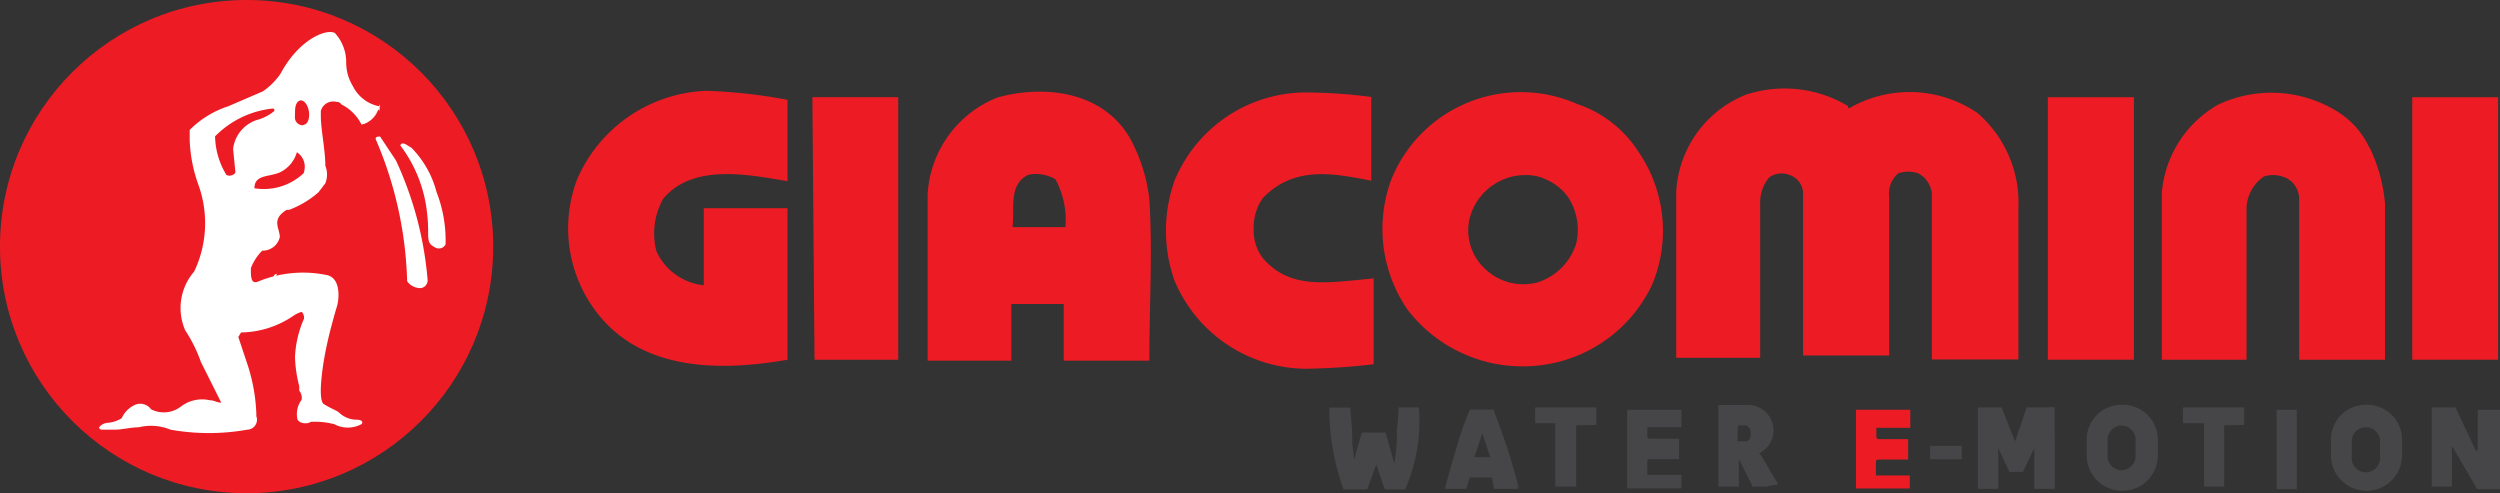 <svg id="РЎР»РѕР№_1" data-name="РЎР»РѕР№ 1" xmlns="http://www.w3.org/2000/svg" width="105.43" height="20.8" viewBox="0 0 105.43 20.8"><rect x="0" y="0" width="105.43" height="20.8" fill="#333333" stroke="none"/><title>svg_giacomini</title><path d="M921.74,351.92v3.44c-1.72-.29-4-0.74-5.24.74a3,3,0,0,0-.29,2.21,2.47,2.47,0,0,0,2,1.44V356.5h3.53v6.39c-2.76.48-5.89,0.48-7.82-1.72a5.82,5.82,0,0,1-1.05-5.89,6.19,6.19,0,0,1,5.44-3.73,22.14,22.14,0,0,1,3.43.38v0Z" transform="translate(-888.53 -347.72)" fill="#ed1c24"/><polygon points="37.88 15.17 34.35 15.17 34.26 4.1 37.88 4.1 37.88 15.17" fill="#ed1c24"/><path d="M966.49,352.3a5.08,5.08,0,0,1,5.44.19,5,5,0,0,1,1.72,4v6.39H970v-7a1.1,1.1,0,0,0-.57-0.85,1.3,1.3,0,0,0-.85,0,1.13,1.13,0,0,0-.38,1v6.68h-3.63v-6.87a0.83,0.83,0,0,0-.57-0.74,0.9,0.9,0,0,0-.86.1,1.65,1.65,0,0,0-.38,1.14v6.47h-3.54v-7a4.67,4.67,0,0,1,2.95-4.1,5.21,5.21,0,0,1,4.29.48h0Z" transform="translate(-888.53 -347.72)" fill="#ed1c24"/><polygon points="89.99 15.17 86.36 15.17 86.36 4.1 89.99 4.1 89.99 15.17" fill="#ed1c24"/><path d="M988.45,353.92a6.71,6.71,0,0,1,.66,2.39v6.58h-3.62v-6.78a1,1,0,0,0-.48-0.85,1.3,1.3,0,0,0-1-.1,1.67,1.67,0,0,0-.74,1.43v6.3H979.7v-7.07a4.74,4.74,0,0,1,2.36-3.68,5.27,5.27,0,0,1,5.05.29,3.51,3.51,0,0,1,1.34,1.52v0Z" transform="translate(-888.53 -347.72)" fill="#ed1c24"/><polygon points="105.35 15.17 101.73 15.17 101.73 4.1 105.35 4.1 105.35 15.17" fill="#ed1c24"/><path d="M957.62,354.11a4.91,4.91,0,0,0-2.57-2,5.89,5.89,0,0,0-7.77,3l-0.06.14a6,6,0,0,0,.67,5.53,6.11,6.11,0,0,0,5.45,2.36,6,6,0,0,0,4.87-3.43A5.89,5.89,0,0,0,957.62,354.11ZM955,358a2.51,2.51,0,0,1-1.63,1.63,2.33,2.33,0,0,1-2.21-.57,2.21,2.21,0,0,1-.66-2.1,2.43,2.43,0,0,1,2.79-1.82,2.35,2.35,0,0,1,1.34.85A2.53,2.53,0,0,1,955,358Z" transform="translate(-888.53 -347.72)" fill="#ed1c24"/><path d="M937,356.12a7,7,0,0,0-.67-2.29c-1.05-2.21-3.63-2.58-5.73-2a4.67,4.67,0,0,0-2.95,4.1v7h3.53v-2.39h2.21v2.39H937C937,360.6,937.14,358.31,937,356.12Zm-3.56,1.18h-2.21c0.1-.74-0.19-1.81.67-2.21a1.63,1.63,0,0,1,1.14.19A3.58,3.58,0,0,1,933.46,357.3Z" transform="translate(-888.53 -347.72)" fill="#ed1c24"/><path d="M941.4,357.36a1.94,1.94,0,0,0,.38,1.24c1.15,1.34,2.67,1.05,4.68.86v3.62q-1.42.17-2.86,0.19a6.05,6.05,0,0,1-5.54-3.72,6.31,6.31,0,0,1,0-4.2,6,6,0,0,1,5.44-3.73q1.43,0,2.86.19v3.53c-1.52-.29-3.24-0.67-4.58.74a2.15,2.15,0,0,0-.38,1.24v0Z" transform="translate(-888.53 -347.72)" fill="#ed1c24"/><path d="M955,365.66v2.58h-0.88v-2.67h-0.85V364.9h2.58v0.74Z" transform="translate(-888.53 -347.72)" fill="#464547"/><path d="M969.93,367.09v-0.57h1.33v0.57h-1.33Z" transform="translate(-888.53 -347.72)" fill="#464547"/><path d="M975.18,366.52v1.82h-0.86v-1.72h0l-0.48,1h-0.57l-0.47-1h0v1.72h-0.86V364.9h1l0.57,1.44h0L974,364.9h1A12.22,12.22,0,0,1,975.18,366.52Z" transform="translate(-888.53 -347.72)" fill="#464547"/><path d="M982.33,365.66v2.58h-0.85v-2.67h-0.89V364.9h2.58v0.74Z" transform="translate(-888.53 -347.72)" fill="#464547"/><path d="M984.54,368.34V365h0.85v3.35h-0.85Z" transform="translate(-888.53 -347.72)" fill="#464547"/><path d="M992.93,368.34l-1-1.72m0-.1v1.72h-0.85V364.9h1l0.86,1.82h0.08V365H994v3.35h-1Z" transform="translate(-888.53 -347.72)" fill="#464547"/><circle cx="10.4" cy="10.4" r="10.4" fill="#ed1c24"/><path d="M906.94,355.82a5.6,5.6,0,0,1,.38,2.21,0.32,0.32,0,0,1-.48.1h0c-0.38-.19-0.19-0.47-0.29-1.33a5.72,5.72,0,0,0-1.14-2.95c0.09-.19.28,0,0.47,0.1A4.16,4.16,0,0,1,906.94,355.82Zm-1.71-1.33a14.85,14.85,0,0,1,1.33,5,0.33,0.33,0,0,1-.29.38,0.68,0.68,0,0,1-.57-0.29,16.2,16.2,0,0,0-1.33-6c0-.1.1-0.1,0.19-0.1Z" transform="translate(-888.53 -347.72)" fill="#fff"/><path d="M904.56,352.21c0-.1-0.1-0.1,0,0h0a1.58,1.58,0,0,1-1.15-.86,1.89,1.89,0,0,1-.28-1,1.82,1.82,0,0,0-.48-1.24c-0.38-.19-1.53.29-2.29,1.72a2.89,2.89,0,0,1-.74.74l-1.46.63a4.07,4.07,0,0,0-1.63,1v0.44a6.19,6.19,0,0,0,.38,1.91,4.75,4.75,0,0,1-.19,3.62,2.35,2.35,0,0,0-.38,2.48,6.08,6.08,0,0,1,.66,1.33l0.86,1.72c-0.19,0-.29-0.1-0.48-0.1a1.47,1.47,0,0,0-1.24.28,1.18,1.18,0,0,1-1.24.1,0.56,0.56,0,0,0-.67-0.19,1.13,1.13,0,0,0-.57.57,1.36,1.36,0,0,1-.57.19,0.5,0.5,0,0,0-.38.19c0,0.1.1,0.1,0.19,0.1h0.48c0.29,0,.67-0.1,1-0.1a2.16,2.16,0,0,1,1.34.1,9.21,9.21,0,0,0,3.24,0,0.42,0.42,0,0,0,.38-0.57v-0.1a7.47,7.47,0,0,0-.38-2.1l-0.38-1.14m0-.19h0a4,4,0,0,0,2.29-.68,1.34,1.34,0,0,1,.38-0.19,0.35,0.35,0,0,1,.1.29,4.5,4.5,0,0,0-.38,1.62,5.59,5.59,0,0,0,.18,1.23h0v0.19a0.46,0.46,0,0,1,.1.38h0a1,1,0,0,0-.19.74c0,0.29.48,0.29,0.57,0.19a3.26,3.26,0,0,1,1,.1,1.21,1.21,0,0,0,1.14,0c0.1-.1,0-0.19-0.19-0.19a1.07,1.07,0,0,1-.74-0.29c-0.1-.1-0.38-0.19-0.67-0.38-0.1-.09-0.19-0.47,0-1.72a16.25,16.25,0,0,1,.38-1.72s0.1-.38.19-0.67,0.19-1.24-.48-1.33a4.94,4.94,0,0,0-2.86.29c-0.29.1-.29-0.19-0.29-0.57a2.08,2.08,0,0,1,.48-0.74,0.74,0.74,0,0,0,.74-0.57c0-.38-0.38-0.74.29-1.15h0.1a4,4,0,0,0,1.24-.74l0.29-.38a1,1,0,0,0,0-.74c0-.67-0.19-1.52-0.19-2.1h0V352.4h0a0.54,0.54,0,0,1,.67-0.38h0a0.19,0.19,0,0,1,.19.1,1.9,1.9,0,0,1,.86.86h0.1a0.81,0.81,0,0,0,.67-0.74h0ZM898.36,354l0.1,1a0.31,0.31,0,0,1-.38.1,3.23,3.23,0,0,1-.48-1.63A4,4,0,0,1,900,352.3c0.1,0,.1,0,0.1.1h0a1.92,1.92,0,0,1-.74.38A1.47,1.47,0,0,0,898.36,354Zm3,1a2.45,2.45,0,0,1-2.1.66c0-.57.57-0.47,1.05-0.66a1.35,1.35,0,0,0,.74-0.86,0.73,0.73,0,0,1,.29.86h0Zm-0.1-2a0.33,0.33,0,0,1-.29-0.38,0.86,0.86,0,0,1,.1-0.45c0.19-.1.29,0,0.38,0.19v0.1A0.81,0.81,0,0,1,901.32,353Z" transform="translate(-888.53 -347.72)" fill="#fff"/><path d="M948.37,364.9h-0.86a7.28,7.28,0,0,1-.07.89v0.32a8,8,0,0,1-.1,1.12,0.16,0.16,0,0,1,0,.06l-0.19-.66h0l-0.19-.67h-1l-0.33,1.16c0-.26-0.06-0.49-0.07-0.74,0-.66-0.09-1.47-0.09-1.47h-0.88a10,10,0,0,0,.6,3.45h1l0.38-1.05,0.36,1.05h0.86A7.26,7.26,0,0,0,948.37,364.9Z" transform="translate(-888.53 -347.72)" fill="#464547"/><path d="M952.09,366.62c-0.48-1.24-.57-1.63-0.57-1.63h-1a12.74,12.74,0,0,0-.57,1.63c-0.38,1.24-.48,1.72-0.48,1.72h0.88a4.15,4.15,0,0,0,.1-0.48h1a4.15,4.15,0,0,0,.1.48h1S952.47,368,952.09,366.62Zm-1.38.38,0.33-1,0.34,1H950.7Z" transform="translate(-888.53 -347.72)" fill="#464547"/><path d="M951.51,365a29.1,29.1,0,0,1,1.09,3.35l-1.47-2.89Z" transform="translate(-888.53 -347.72)" fill="#464547"/><polygon points="61.84 20.61 61.98 20.14 61.77 20.14 61.84 20.61" fill="#464547"/><polygon points="63.08 20.61 62.94 20.14 63.24 20.14 63.08 20.61" fill="#464547"/><path d="M959.44,365.76V365h-2.29v3.32h2.29v-0.57H958v-0.57a0.1,0.1,0,0,1,.1-0.1h1.24v-0.86H958.1a0.1,0.1,0,0,1-.1-0.1v-0.38h1.44Z" transform="translate(-888.53 -347.72)" fill="#464547"/><polygon points="73.38 19.46 73.11 19.1 74.3 19.04 74.24 19.09 73.41 19.13 73.38 19.46" fill="#464547"/><polygon points="74.51 19.61 74.15 19.05 74 18.94 73.72 19.3 74.23 19.88 74.51 19.61" fill="#464547"/><path d="M961.82,367.09c0.1,0,.1,0,0.1.1l0.52,1.05H963l0.52-.1-0.74-1.24c-0.1,0-.1-0.1,0-0.1a1.07,1.07,0,0,0-.48-2H961v3.44h0.86v-1.15Zm0-1.43h0.35a0.32,0.32,0,0,1,.19.29c0,0.1,0,.38-0.19.38H961.8Z" transform="translate(-888.53 -347.72)" fill="#464547"/><path d="M969.07,368.34v-0.57h-1.43v-0.57a0.1,0.1,0,0,1,.1-0.1H969v-0.86h-1.24a0.1,0.1,0,0,1-.1-0.1v-0.38h1.43V365h-2.29v3.32h2.29Z" transform="translate(-888.53 -347.72)" fill="#ed1c24"/><polygon points="86.46 17.17 86.65 17.17 86.65 20.58 86.26 17.27 86.46 17.17" fill="#464547"/><path d="M978,364.79a1.47,1.47,0,0,0-1.47,1.47v0.66a1.5,1.5,0,1,0,3,0v-0.66a1.47,1.47,0,0,0-1.47-1.47H978Zm0.59,2.17a0.59,0.59,0,0,1-1.18,0h0v-0.7a0.59,0.59,0,0,1,1.18,0h0V367Z" transform="translate(-888.53 -347.72)" fill="#464547"/><path d="M988.3,364.79a1.47,1.47,0,0,0-1.47,1.47v0.66a1.5,1.5,0,0,0,3,0v-0.66a1.47,1.47,0,0,0-1.47-1.47H988.3Zm0.6,2.17a0.6,0.6,0,1,1-1.19,0v-0.7a0.6,0.6,0,0,1,1.19,0V367Z" transform="translate(-888.53 -347.72)" fill="#464547"/><path d="M899.85,359.36a3.2,3.2,0,0,1,.66-0.13l4.22-6.71-0.25-.17a1,1,0,0,1-.67.62l-0.39.25-0.7,1.74-2.11,2.86Z" transform="translate(-888.53 -347.72)" fill="#ed1c24"/><ellipse cx="901.27" cy="352.47" rx="0.29" ry="0.52" transform="translate(-930.35 -212.28) rotate(-8.4)" fill="#ed1c24"/></svg>